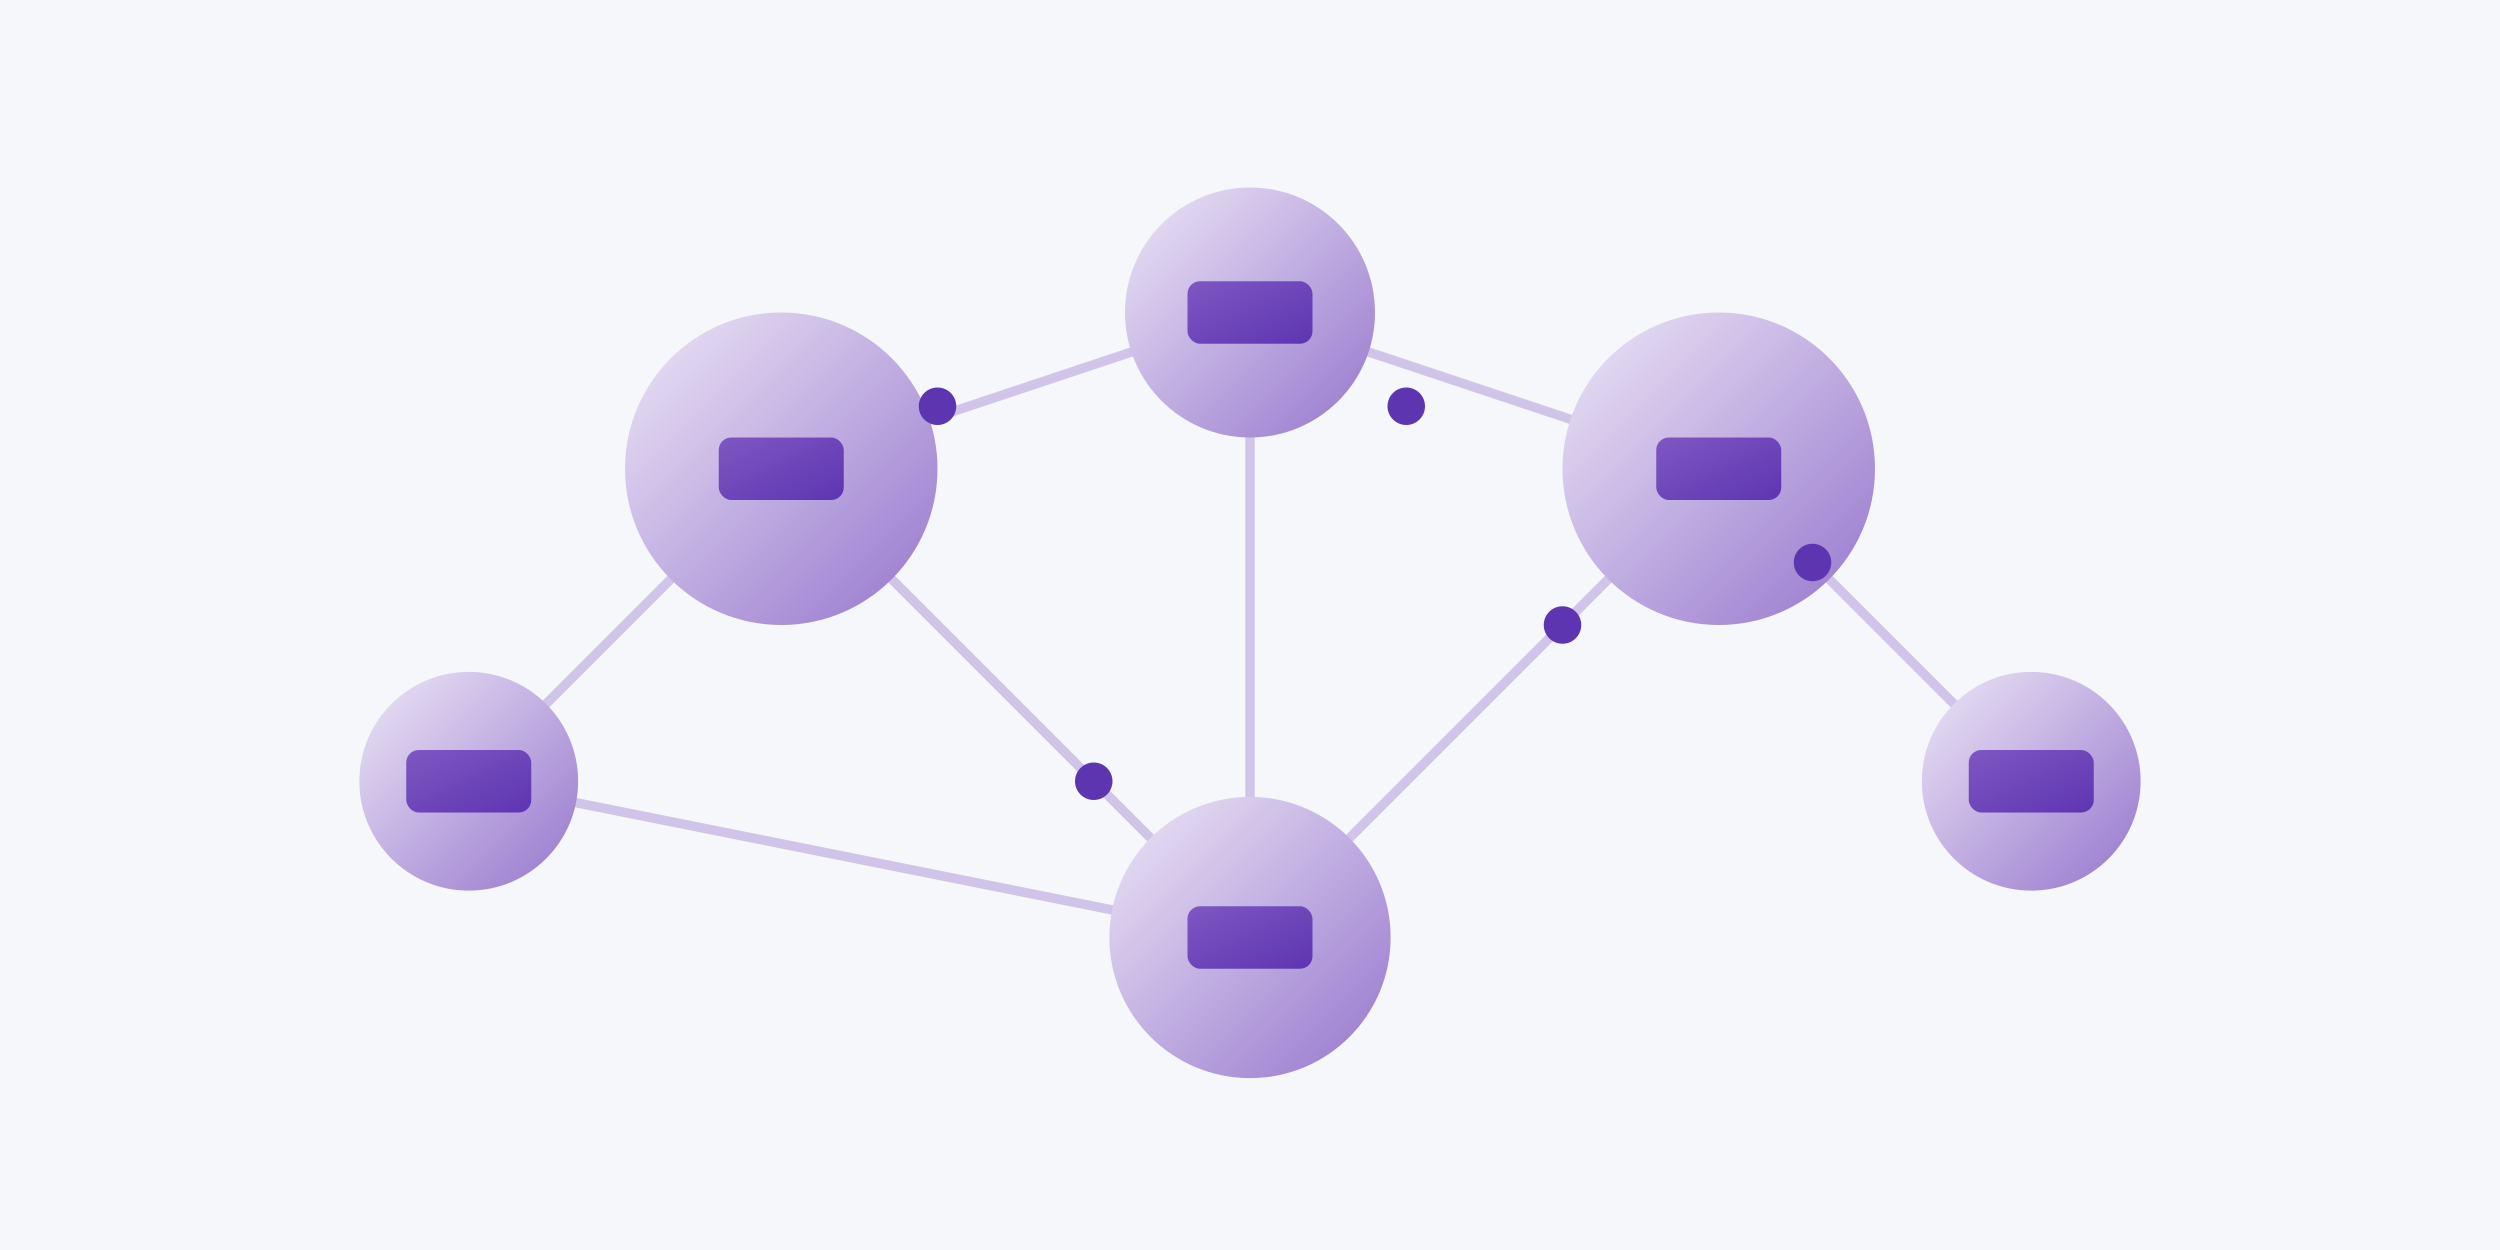 <svg width="800" height="400" viewBox="0 0 800 400" xmlns="http://www.w3.org/2000/svg">
  <defs>
    <linearGradient id="b2bGradient" x1="0%" y1="0%" x2="100%" y2="100%">
      <stop offset="0%" stop-color="#EDE7F6"/>
      <stop offset="100%" stop-color="#9575CD"/>
    </linearGradient>
    <linearGradient id="b2bAccentGradient" x1="0%" y1="0%" x2="100%" y2="100%">
      <stop offset="0%" stop-color="#7E57C2"/>
      <stop offset="100%" stop-color="#5E35B1"/>
    </linearGradient>
  </defs>
  <rect width="800" height="400" fill="#F5F7FA"/>
  
  <!-- Abstract Business Network -->
  <g>
    <!-- Connection Lines -->
    <line x1="250" y1="150" x2="400" y2="100" stroke="#D1C4E9" stroke-width="3"/>
    <line x1="400" y1="100" x2="550" y2="150" stroke="#D1C4E9" stroke-width="3"/>
    <line x1="550" y1="150" x2="650" y2="250" stroke="#D1C4E9" stroke-width="3"/>
    <line x1="550" y1="150" x2="400" y2="300" stroke="#D1C4E9" stroke-width="3"/>
    <line x1="400" y1="300" x2="250" y2="150" stroke="#D1C4E9" stroke-width="3"/>
    <line x1="250" y1="150" x2="150" y2="250" stroke="#D1C4E9" stroke-width="3"/>
    <line x1="150" y1="250" x2="400" y2="300" stroke="#D1C4E9" stroke-width="3"/>
    <line x1="400" y1="100" x2="400" y2="300" stroke="#D1C4E9" stroke-width="3"/>
    
    <!-- Network Nodes -->
    <circle cx="250" cy="150" r="50" fill="url(#b2bGradient)"/>
    <circle cx="400" cy="100" r="40" fill="url(#b2bGradient)"/>
    <circle cx="550" cy="150" r="50" fill="url(#b2bGradient)"/>
    <circle cx="650" cy="250" r="35" fill="url(#b2bGradient)"/>
    <circle cx="400" cy="300" r="45" fill="url(#b2bGradient)"/>
    <circle cx="150" cy="250" r="35" fill="url(#b2bGradient)"/>
    
    <!-- Node Icons -->
    <rect x="230" y="140" width="40" height="20" rx="4" ry="4" fill="url(#b2bAccentGradient)"/>
    <rect x="380" y="90" width="40" height="20" rx="4" ry="4" fill="url(#b2bAccentGradient)"/>
    <rect x="530" y="140" width="40" height="20" rx="4" ry="4" fill="url(#b2bAccentGradient)"/>
    <rect x="630" y="240" width="40" height="20" rx="4" ry="4" fill="url(#b2bAccentGradient)"/>
    <rect x="380" y="290" width="40" height="20" rx="4" ry="4" fill="url(#b2bAccentGradient)"/>
    <rect x="130" y="240" width="40" height="20" rx="4" ry="4" fill="url(#b2bAccentGradient)"/>
    
    <!-- Data Transfer Animation -->
    <circle cx="300" cy="130" r="6" fill="#5E35B1">
      <animate attributeName="cx" values="250;400" dur="3s" repeatCount="indefinite"/>
      <animate attributeName="cy" values="150;100" dur="3s" repeatCount="indefinite"/>
    </circle>
    
    <circle cx="450" cy="130" r="6" fill="#5E35B1">
      <animate attributeName="cx" values="400;550" dur="3s" repeatCount="indefinite"/>
      <animate attributeName="cy" values="100;150" dur="3s" repeatCount="indefinite"/>
    </circle>
    
    <circle cx="580" cy="180" r="6" fill="#5E35B1">
      <animate attributeName="cx" values="550;650" dur="4s" repeatCount="indefinite"/>
      <animate attributeName="cy" values="150;250" dur="4s" repeatCount="indefinite"/>
    </circle>
    
    <circle cx="500" cy="200" r="6" fill="#5E35B1">
      <animate attributeName="cx" values="550;400" dur="4s" repeatCount="indefinite"/>
      <animate attributeName="cy" values="150;300" dur="4s" repeatCount="indefinite"/>
    </circle>
    
    <circle cx="350" cy="250" r="6" fill="#5E35B1">
      <animate attributeName="cx" values="400;250" dur="4s" repeatCount="indefinite"/>
      <animate attributeName="cy" values="300;150" dur="4s" repeatCount="indefinite"/>
    </circle>
  </g>
</svg> 